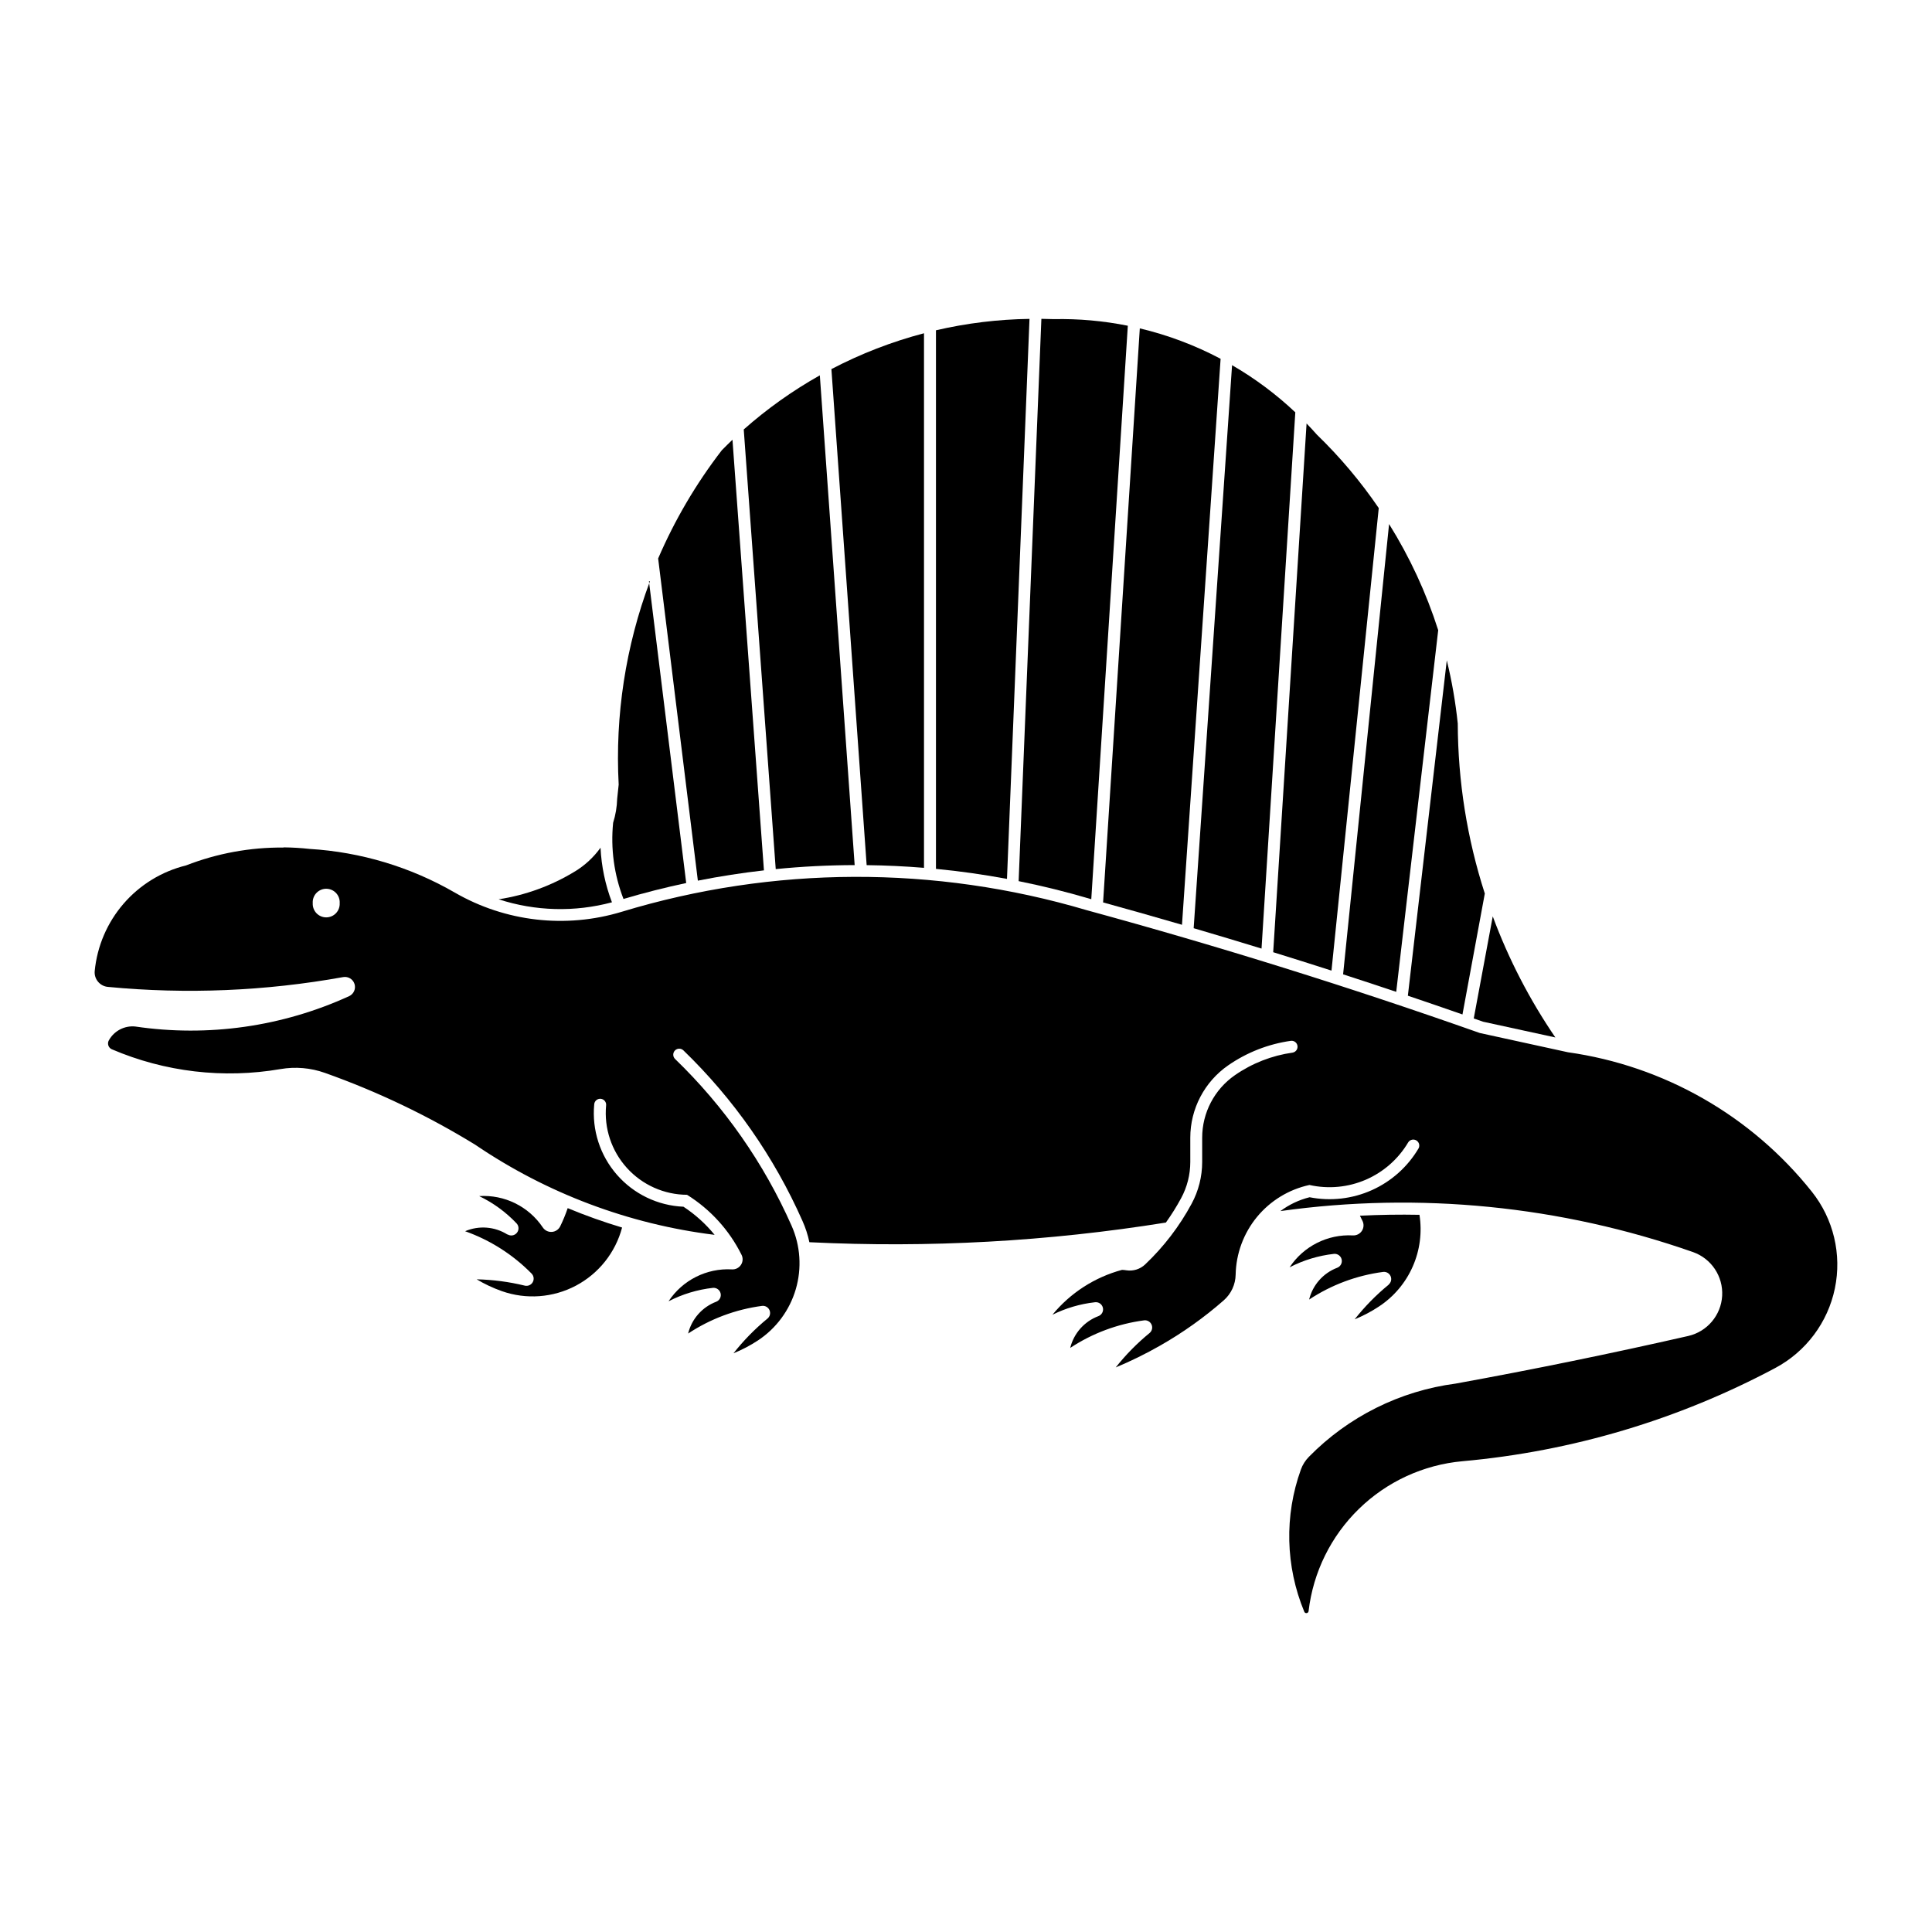 <?xml version="1.0" encoding="UTF-8"?>
<!-- Uploaded to: ICON Repo, www.iconrepo.com, Generator: ICON Repo Mixer Tools -->
<svg fill="#000000" width="800px" height="800px" version="1.1" viewBox="144 144 512 512" xmlns="http://www.w3.org/2000/svg">
 <g>
  <path d="m219.14 368.61c-8.832-0.078-17.598 1.531-25.832 4.734-6.434 1.586-12.219 5.125-16.555 10.137-4.336 5.012-7.008 11.242-7.652 17.84-0.102 1.027 0.215 2.051 0.879 2.844 0.66 0.793 1.613 1.289 2.641 1.375 20.793 1.984 41.758 1.109 62.309-2.598 1.32-0.238 2.613 0.539 3.019 1.816s-0.199 2.66-1.414 3.227c-17.723 8.105-37.41 10.902-56.688 8.051-2.856-0.289-5.609 1.152-7 3.664-0.234 0.414-0.281 0.906-0.133 1.355 0.148 0.453 0.48 0.82 0.914 1.012 14.086 6.027 29.613 7.848 44.707 5.25 3.949-0.68 8.004-0.332 11.773 1.012 13.898 4.934 27.242 11.309 39.812 19.02 18.957 12.891 40.711 21.082 63.461 23.898-2.352-2.894-5.137-5.406-8.254-7.453-6.793-0.289-13.172-3.356-17.641-8.48-4.473-5.125-6.644-11.855-6.012-18.629 0.023-0.43 0.219-0.828 0.543-1.113 0.324-0.281 0.746-0.418 1.176-0.383 0.43 0.039 0.824 0.25 1.094 0.586 0.27 0.332 0.391 0.762 0.336 1.188-0.562 6.051 1.438 12.055 5.516 16.555 4.078 4.504 9.859 7.086 15.934 7.117 6.195 3.867 11.199 9.375 14.449 15.914 0.426 0.852 0.363 1.867-0.164 2.66-0.527 0.797-1.438 1.25-2.387 1.191-6.707-0.371-13.102 2.852-16.797 8.457 3.676-1.898 7.664-3.106 11.773-3.562 0.941-0.078 1.797 0.539 2.019 1.453 0.223 0.918-0.262 1.859-1.133 2.215-3.731 1.406-6.523 4.566-7.473 8.438 5.894-3.894 12.594-6.402 19.598-7.328 0.84-0.098 1.648 0.375 1.977 1.156s0.102 1.688-0.559 2.219c-3.32 2.727-6.336 5.805-8.992 9.184 2.273-0.922 4.453-2.066 6.504-3.418 4.832-3.195 8.375-8.004 10.004-13.562 1.629-5.562 1.234-11.52-1.113-16.82-7.344-16.582-17.828-31.59-30.875-44.191-0.633-0.609-0.648-1.613-0.043-2.246 0.609-0.629 1.613-0.648 2.246-0.039 13.336 12.891 24.051 28.238 31.555 45.203 0.812 1.809 1.426 3.699 1.832 5.641 31.59 1.551 63.254-0.195 94.48-5.211 1.48-2.066 2.828-4.227 4.035-6.461 1.594-2.945 2.43-6.242 2.43-9.594v-6.422c-0.004-7.656 3.75-14.824 10.043-19.184 4.969-3.441 10.672-5.668 16.656-6.504 0.84-0.078 1.594 0.52 1.707 1.355 0.117 0.84-0.445 1.617-1.277 1.773-5.504 0.77-10.75 2.82-15.312 5.988-5.43 3.769-8.668 9.961-8.668 16.57v6.422c0 3.867-0.961 7.672-2.801 11.074-3.223 5.981-7.379 11.406-12.309 16.078-1.324 1.258-3.152 1.832-4.961 1.562-0.387-0.066-0.777-0.105-1.172-0.117-7.238 1.945-13.688 6.106-18.445 11.895 3.539-1.754 7.356-2.879 11.281-3.316 0.965-0.117 1.863 0.504 2.09 1.449 0.227 0.945-0.293 1.906-1.203 2.238-3.719 1.41-6.504 4.559-7.453 8.418 5.894-3.891 12.598-6.387 19.598-7.309 0.836-0.094 1.637 0.371 1.969 1.145 0.332 0.773 0.117 1.672-0.527 2.211-3.312 2.707-6.32 5.766-8.977 9.121 4.043-1.684 7.973-3.613 11.773-5.785 6.012-3.422 11.66-7.441 16.859-12 1.961-1.727 3.106-4.203 3.148-6.812 0.113-5.582 2.106-10.965 5.652-15.277 3.551-4.309 8.449-7.297 13.902-8.477 5.008 1.125 10.242 0.637 14.949-1.402 4.711-2.039 8.652-5.519 11.254-9.941 0.477-0.688 1.398-0.891 2.117-0.469 0.723 0.422 0.992 1.328 0.621 2.074-2.875 4.894-7.203 8.773-12.379 11.098-5.18 2.328-10.949 2.988-16.52 1.891-2.797 0.695-5.43 1.941-7.738 3.668 36.797-5.148 74.297-1.422 109.36 10.867 4.863 1.719 8.004 6.445 7.711 11.594-0.297 5.152-3.961 9.484-8.988 10.637-20.453 4.66-41.008 8.867-61.648 12.621-14.77 1.938-28.461 8.773-38.887 19.41-0.938 0.953-1.66 2.098-2.117 3.356-4.406 12.227-4.09 25.66 0.887 37.668 0.094 0.266 0.359 0.43 0.641 0.391 0.277-0.035 0.492-0.266 0.512-0.547 1.211-10.293 5.922-19.855 13.348-27.086 7.422-7.231 17.109-11.688 27.43-12.621 29.008-2.602 57.195-11 82.891-24.703 8.137-4.336 13.926-12.062 15.801-21.09s-0.363-18.422-6.106-25.637c-16.023-20.133-39.156-33.355-64.633-36.949l-23.363-5.106c-34.332-12.121-69.094-22.98-104.22-32.562-40.211-11.902-83.027-11.754-123.16 0.434-14.82 4.504-30.844 2.664-44.254-5.086-11.746-6.785-24.91-10.746-38.453-11.566-2.305-0.254-4.617-0.391-6.938-0.414zm11.074 10.93c1.031-0.066 2.039 0.312 2.769 1.039 0.73 0.73 1.109 1.742 1.039 2.769 0.051 0.98-0.301 1.938-0.977 2.652-0.676 0.711-1.613 1.113-2.594 1.113s-1.918-0.402-2.594-1.113c-0.676-0.715-1.027-1.672-0.977-2.652-0.066-0.945 0.25-1.879 0.875-2.594 0.629-0.715 1.512-1.152 2.457-1.215z"/>
  <path d="m392.04 231.53c8.133-1.891 16.441-2.902 24.789-3.023l-5.969 148.41h0.004c-6.234-1.16-12.512-2.047-18.824-2.656z"/>
  <path d="m433.2 382.3c-0.133-0.039-0.266-0.078-0.398-0.117-6.211-1.836-12.5-3.394-18.852-4.672l6.027-149.02v0.004c1.102 0.012 2.203 0.035 3.305 0.078 6.578-0.133 13.152 0.457 19.602 1.75z"/>
  <path d="m446.06 231.03-9.73 152.12c6.984 1.926 13.953 3.898 20.91 5.926l10.234-149.99c-6.769-3.582-13.965-6.293-21.414-8.062z"/>
  <path d="m278.47 471.16c-3.363-2.117-7.555-2.445-11.207-0.875 6.648 2.363 12.672 6.203 17.621 11.238 0.59 0.605 0.711 1.527 0.297 2.266-0.414 0.734-1.266 1.113-2.09 0.922-4.184-1.02-8.465-1.582-12.77-1.676 2.109 1.262 4.344 2.309 6.664 3.129 6.457 2.277 13.574 1.754 19.629-1.445 6.055-3.203 10.492-8.789 12.246-15.41-4.894-1.465-9.703-3.18-14.418-5.141-0.555 1.656-1.223 3.269-1.992 4.84-0.426 0.848-1.273 1.406-2.223 1.461-0.945 0.059-1.855-0.395-2.379-1.184-3.746-5.574-10.172-8.738-16.871-8.309 3.723 1.785 7.086 4.238 9.926 7.238 0.645 0.695 0.676 1.762 0.074 2.496-0.602 0.738-1.652 0.918-2.465 0.426z"/>
  <path d="m296.4 374.92c2.641-1.617 4.938-3.75 6.746-6.266 0.238 4.953 1.262 9.832 3.027 14.465-9.875 2.648-20.309 2.371-30.031-0.797 7.172-1.098 14.055-3.613 20.246-7.402z"/>
  <path d="m315.98 298.05 9.871 79.961c-5.594 1.188-11.137 2.594-16.621 4.219-2.488-6.418-3.43-13.336-2.746-20.188 0.652-2.062 1.012-4.207 1.074-6.367 0.113-1.25 0.246-2.5 0.398-3.746-0.977-18.34 1.844-36.68 8.281-53.879z"/>
  <path d="m328.94 377.38c5.797-1.145 11.641-2.055 17.512-2.723l-8.34-114.12c-0.957 0.914-1.898 1.844-2.828 2.789-6.797 8.816-12.461 18.449-16.867 28.672z"/>
  <path d="m341.1 257.81c6.195-5.481 12.953-10.285 20.164-14.34l9.23 129.79c-6.984 0.016-13.965 0.371-20.918 1.062z"/>
  <path d="m373.67 373.27c5.074 0.062 10.141 0.301 15.199 0.715v-141.67c-8.512 2.234-16.742 5.422-24.539 9.5z"/>
  <path d="m470.51 240.78-10.176 149.2v0.004c6.004 1.762 12 3.562 17.984 5.398l8.953-142.11c-5.086-4.801-10.711-8.992-16.762-12.5z"/>
  <path d="m509.38 278.67-12.52 122.55c-5.141-1.652-10.289-3.277-15.449-4.875l8.844-140.11v-0.004c0.938 0.969 1.852 1.957 2.746 2.969 6.113 5.914 11.609 12.438 16.395 19.465z"/>
  <path d="m525.14 311.01c-3.152-9.879-7.527-19.328-13.02-28.129l-12.184 119.33c4.699 1.523 9.395 3.066 14.078 4.637z"/>
  <path d="m537.49 380.8c-4.699-14.559-7.117-29.758-7.168-45.055-0.586-5.644-1.559-11.242-2.906-16.754l-10.316 88.883c4.832 1.633 9.656 3.285 14.469 4.965z"/>
  <path d="m534.56 413.9c0.824 0.289 1.648 0.574 2.469 0.863l19.16 4.172v0.004c-6.816-9.98-12.391-20.758-16.594-32.09z"/>
  <path d="m512.03 484.44c-3.336 2.727-6.363 5.809-9.031 9.191 2.273-0.926 4.449-2.074 6.496-3.434 3.918-2.594 7.008-6.262 8.898-10.562 1.895-4.301 2.512-9.055 1.781-13.699-5.262-0.102-10.527-0.02-15.781 0.238 0.234 0.453 0.457 0.91 0.676 1.371 0.426 0.852 0.363 1.863-0.164 2.66-0.527 0.793-1.434 1.246-2.387 1.191-6.688-0.359-13.066 2.859-16.758 8.453 3.664-1.895 7.644-3.102 11.742-3.562 0.949-0.094 1.824 0.527 2.047 1.457 0.219 0.93-0.281 1.879-1.172 2.223-3.719 1.414-6.5 4.562-7.445 8.426 5.887-3.887 12.578-6.391 19.574-7.316 0.848-0.121 1.676 0.336 2.019 1.125 0.344 0.785 0.121 1.703-0.547 2.242z"/>
 </g>
</svg>